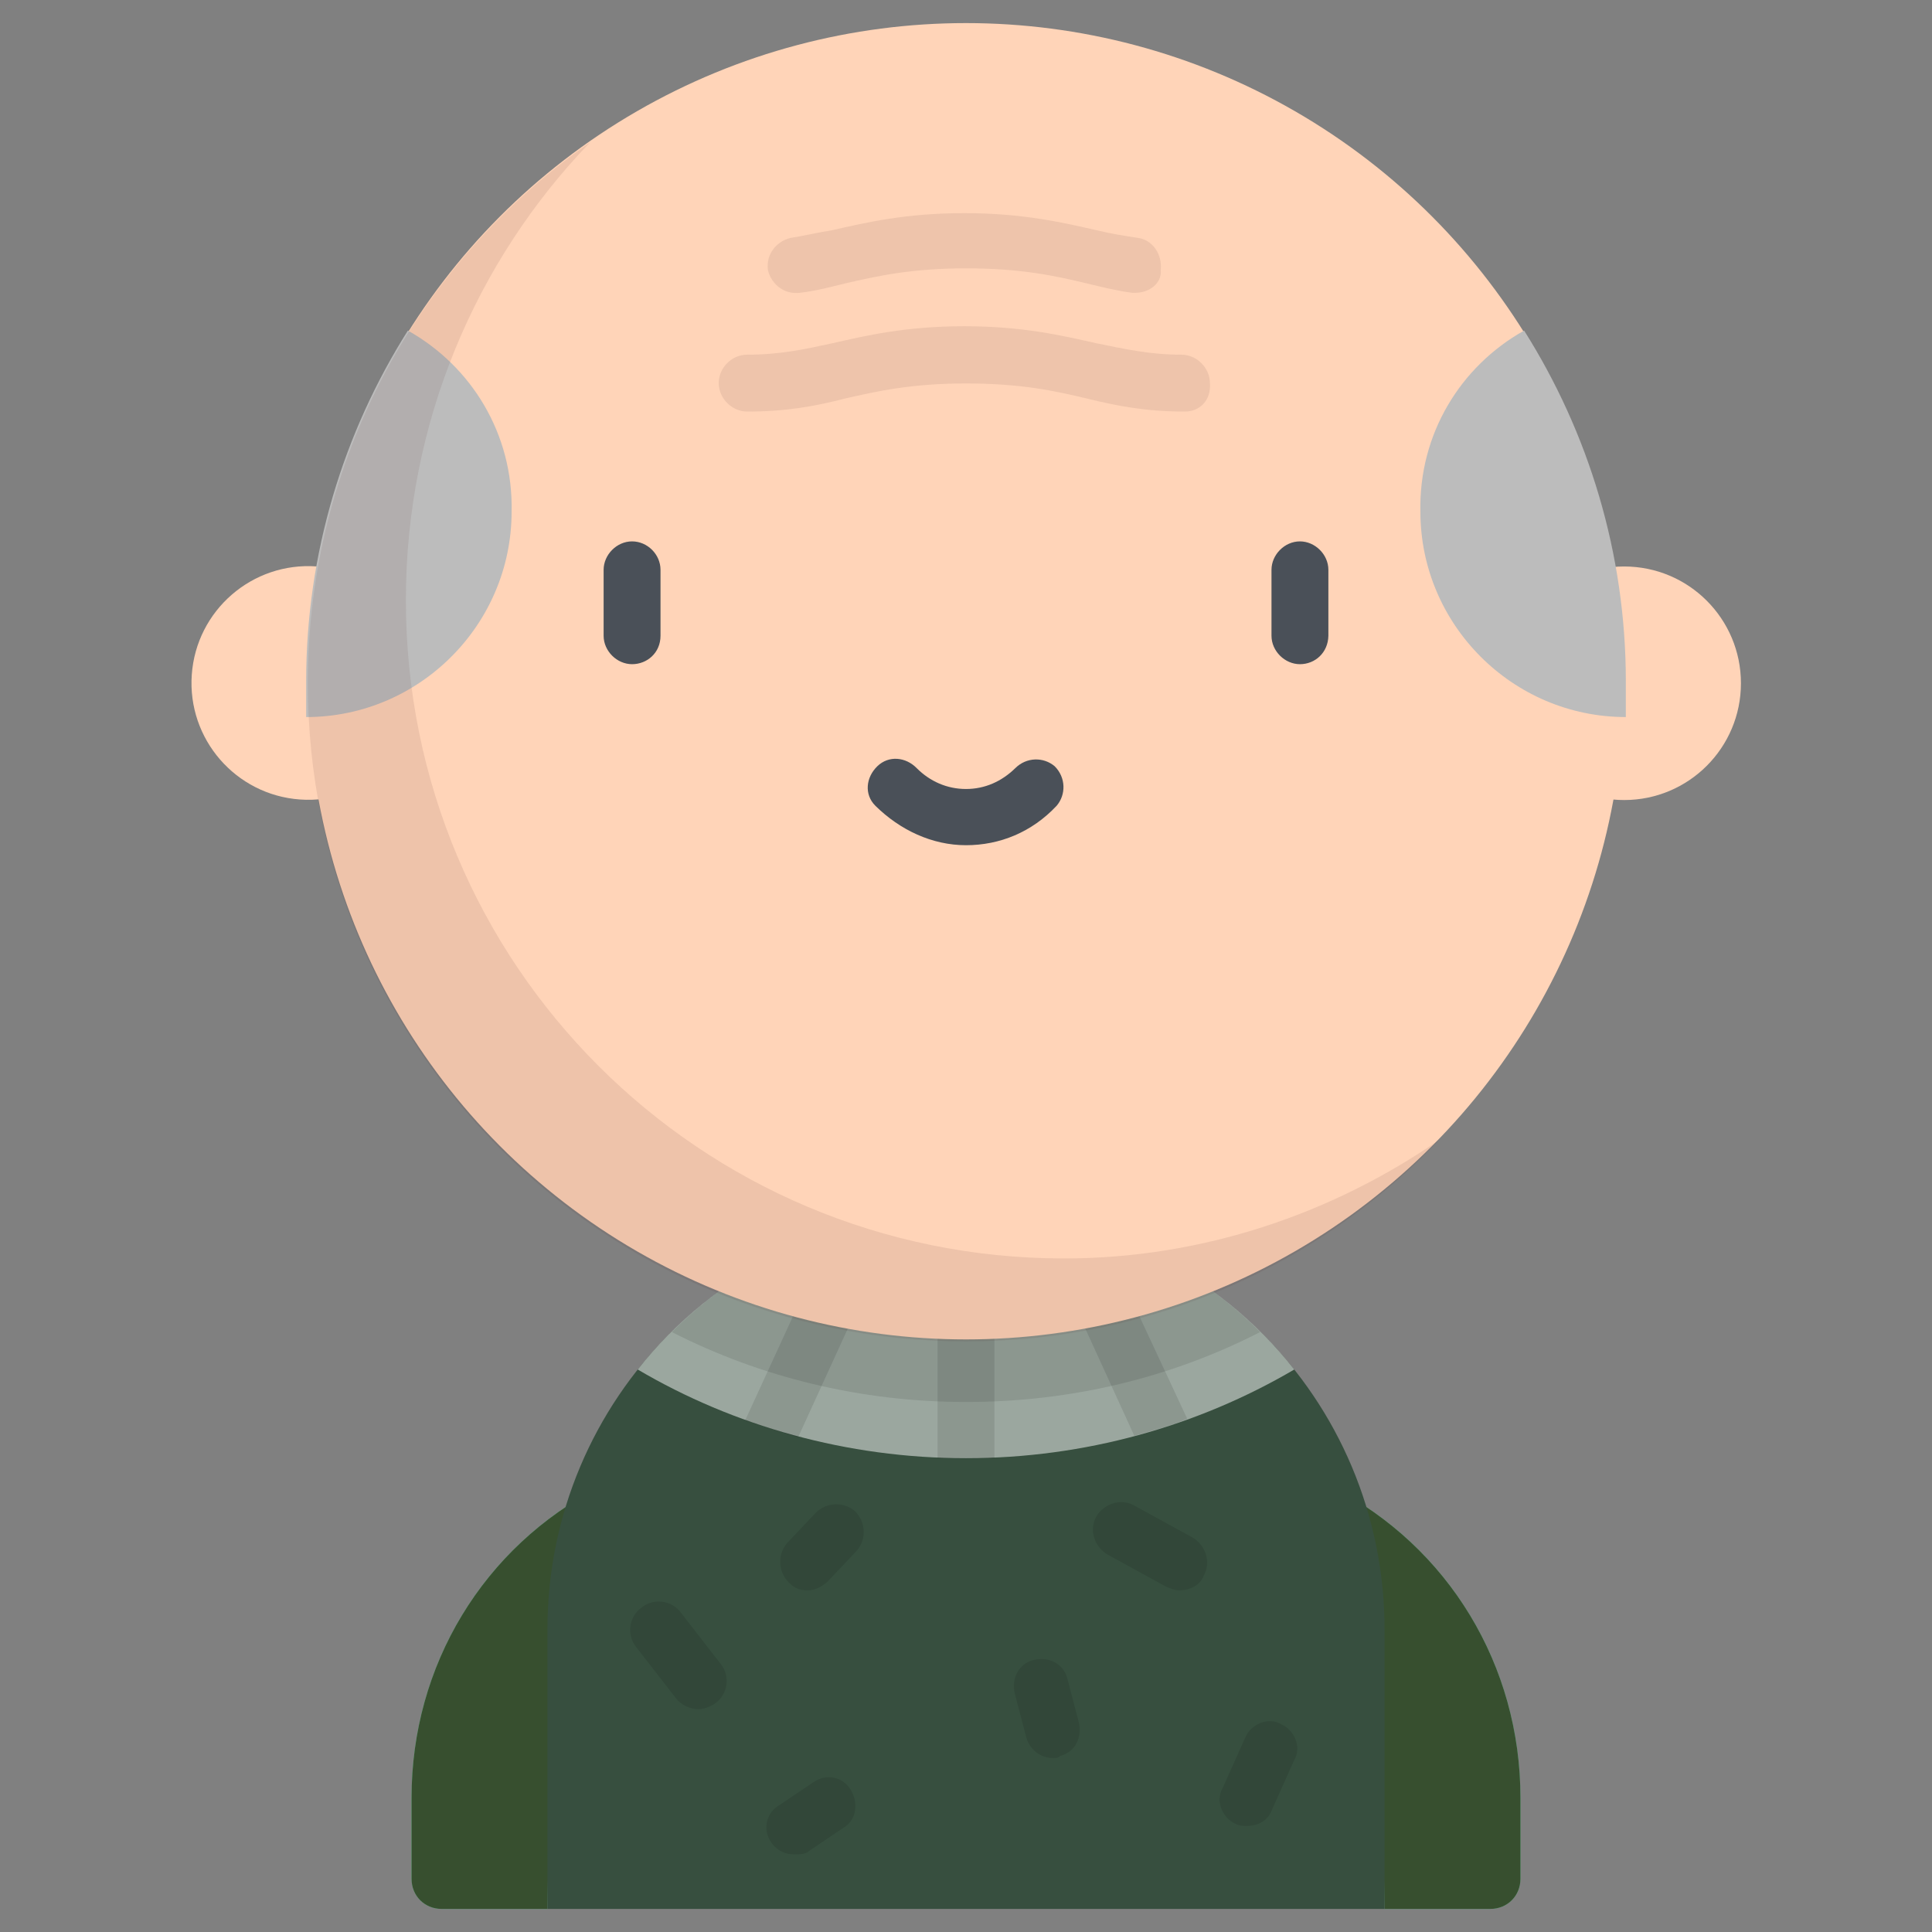 <?xml version="1.0" encoding="utf-8"?>
<!-- Generator: Adobe Illustrator 23.0.3, SVG Export Plug-In . SVG Version: 6.00 Build 0)  -->
<svg version="1.1" id="Capa_1" xmlns="http://www.w3.org/2000/svg" xmlns:xlink="http://www.w3.org/1999/xlink" x="0px" y="0px"
	 viewBox="0 0 577.4 577.4" style="enable-background:new 0 0 577.4 577.4;" xml:space="preserve">
<rect x="0" y="0" width="577.4" height="577.4" fill="#808080" stroke="none"/>
<style type="text/css">
	.st0{fill:#5EC08B;}
	.st1{fill:#374F2F;}
	.st2{fill:#374F3F;}
	.st3{opacity:0.1;}
	.st4{opacity:0.5;fill:#FFFFFF;enable-background:new    ;}
	.st5{opacity:0.1;enable-background:new    ;}
	.st6{fill:#FFD4B8;}
	.st7{fill:#BCBCBC;}
	.st8{fill:#4A5058;}
	.st9{opacity:0.1;fill:#513130;enable-background:new    ;}
	.st10{fill:#513130;}
</style>
<g>
	<path class="st0" d="M163.6,570.5H132c-5.1,0-9-3.9-9-9v-24.2c0-39.5,21.4-75,56.4-93l19.2,36.1c-21.4,11.3-34.4,32.7-34.4,56.9
		L163.6,570.5L163.6,570.5z"/>
	<path class="st1" d="M163.6,570.5H132c-5.1,0-9-3.9-9-9v-24.2c0-39.5,21.4-75,56.4-93l19.2,36.1c-21.4,11.3-34.4,32.7-34.4,56.9
		L163.6,570.5L163.6,570.5z"/>
	<path class="st0" d="M413.8,570.5h31.6c5.1,0,9-3.9,9-9v-24.2c0-39.5-21.4-75-56.4-93l-19.2,36.1c21.4,11.3,34.4,32.7,34.4,56.9
		L413.8,570.5L413.8,570.5z"/>
	<path class="st1" d="M413.8,570.5h31.6c5.1,0,9-3.9,9-9v-24.2c0-39.5-21.4-75-56.4-93l-19.2,36.1c21.4,11.3,34.4,32.7,34.4,56.9
		L413.8,570.5L413.8,570.5z"/>
	<path class="st2" d="M288.7,362L288.7,362c-69.3,0-125.1,55.8-125.1,125.1v83.4h250.2v-83.4C413.8,417.8,358,362,288.7,362z"/>
	<g class="st3">
		<path d="M208.7,510.8c-2.3,0-5.1-1.1-6.8-3.4l-11.8-15.2c-2.8-3.4-2.3-9,1.7-11.8c3.4-2.8,9-2.3,11.8,1.7l11.8,15.2
			c2.8,3.4,2.3,9-1.7,11.8C212,510.2,210.4,510.8,208.7,510.8z"/>
		<path d="M237.4,554.2c-2.8,0-5.1-1.1-6.8-3.4c-2.8-3.9-1.7-9,2.3-11.3l10.1-6.8c3.9-2.8,9-1.7,11.3,2.3c2.3,3.9,1.7,9-2.3,11.3
			l-10.1,6.8C240.8,554.2,239.1,554.2,237.4,554.2z"/>
		<path d="M314.6,525.4c-3.4,0-6.8-2.3-7.9-6.2l-3.4-13c-1.1-4.5,1.1-9,5.6-10.1c4.5-1.1,9,1.1,10.1,5.6l3.4,13
			c1.1,4.5-1.1,9-5.6,10.1C316.3,525.4,315.8,525.4,314.6,525.4z"/>
		<path d="M372.7,545.7c-1.1,0-2.3,0-3.4-0.6c-3.9-1.7-6.2-6.8-3.9-10.7l6.8-15.2c1.7-3.9,6.8-6.2,10.7-3.9
			c3.9,1.7,6.2,6.8,3.9,10.7l-6.8,15.2C378.9,544,376.1,545.7,372.7,545.7z"/>
		<path d="M352.4,475.3c-1.1,0-2.8-0.6-3.9-1.1l-17.5-9.6c-3.9-2.3-5.6-7.3-3.4-11.3c2.3-3.9,7.3-5.6,11.3-3.4l17.5,9.6
			c3.9,2.3,5.6,7.3,3.4,11.3C358.6,474.1,355.2,475.3,352.4,475.3z"/>
		<path d="M241.4,475.3c-2.3,0-3.9-0.6-5.6-2.3c-3.4-3.4-3.4-8.5-0.6-11.8l8.5-9c3.4-3.4,8.5-3.4,11.8-0.6c3.4,3.4,3.4,8.5,0.6,11.8
			l-8.5,9C245.9,474.1,243.6,475.3,241.4,475.3z"/>
	</g>
	<path class="st4" d="M288.7,362L288.7,362c-40,0-75.5,18.6-98.1,47.3c28.7,16.9,62.6,26.5,98.1,26.5s69.3-9.6,98.1-26.5
		C364.2,380.6,328.7,362,288.7,362z"/>
	<path class="st5" d="M332.7,376.6c-1.7-3.9-6.8-6.2-10.7-3.9c-3.9,1.7-6.2,6.8-3.9,10.7l20.9,45.7c5.6-1.7,10.7-2.8,15.8-5.1
		L332.7,376.6z M255.4,372.7c-3.9-1.7-9,0-10.7,3.9l-22,47.9c5.1,1.7,10.7,3.4,15.8,5.1l20.9-45.7
		C261.6,379.4,259.4,374.4,255.4,372.7z M288.7,371c-4.5,0-8.5,3.9-8.5,8.5v56.4c2.8,0,5.6,0,8.5,0c2.8,0,5.6,0,8.5,0v-56.9
		C297.2,374.4,293.2,371,288.7,371z"/>
	<path class="st5" d="M288.7,362L288.7,362c-34.4,0-65.4,13.5-87.9,36.1c26.5,13.5,56.4,20.9,87.9,20.9s61.4-7.3,87.9-20.9
		C354.1,375.5,323.1,362,288.7,362z"/>
	<g>
		
			<ellipse transform="matrix(7.088903e-02 -0.998 0.998 7.088903e-02 -118.168 281.45)" class="st6" cx="92" cy="204.2" rx="34.9" ry="34.9"/>
		<circle class="st6" cx="485.4" cy="204.2" r="34.9"/>
		<circle class="st6" cx="288.7" cy="203.6" r="196.7"/>
	</g>
	<g>
		<path class="st7" d="M121.9,98.8c-19.2,30.4-30.4,66.5-30.4,104.8c0,3.4,0,6.8,0,10.7c33.8,0,61.4-27.6,61.4-61.4
			C153.4,129.8,141,109.5,121.9,98.8z"/>
		<path class="st7" d="M455.5,98.8c19.2,30.4,30.4,66.5,30.4,104.8c0,3.4,0,6.8,0,10.7c-33.8,0-61.4-27.6-61.4-61.4
			C424,129.8,436.4,109.5,455.5,98.8z"/>
	</g>
	<g>
		<path class="st8" d="M188.9,198.5c-4.5,0-8.5-3.9-8.5-8.5v-19.7c0-4.5,3.9-8.5,8.5-8.5s8.5,3.9,8.5,8.5v19.7
			C197.4,195.1,193.4,198.5,188.9,198.5z"/>
		<path class="st8" d="M388.5,198.5c-4.5,0-8.5-3.9-8.5-8.5v-19.7c0-4.5,3.9-8.5,8.5-8.5c4.5,0,8.5,3.9,8.5,8.5v19.7
			C396.9,195.1,393,198.5,388.5,198.5z"/>
		<path class="st8" d="M288.7,252.6c-10.1,0-19.7-4.5-27.1-11.8c-3.4-3.4-2.8-8.5,0.6-11.8s8.5-2.8,11.8,0.6c3.9,3.9,9,6.2,14.7,6.2
			s10.7-2.3,14.7-6.2c3.4-3.4,8.5-3.4,11.8-0.6c3.4,3.4,3.4,8.5,0.6,11.8C308.4,248.7,298.8,252.6,288.7,252.6z"/>
	</g>
	<g>
		<path class="st9" d="M318,376.1c-108.8,0-196.7-87.9-196.7-196.7c0-53,20.9-101.5,55.2-137C125.3,77.9,92,137.1,92,204.2
			c0,108.8,87.9,196.7,196.7,196.7c55.8,0,106-23.1,141.5-60.3C398.6,362.5,359.7,376.1,318,376.1z"/>
		<g class="st3">
			<path class="st10" d="M354.1,123c-11.8,0-20.3-1.7-29.3-3.9c-9.6-2.3-19.7-4.5-36.1-4.5c-16.3,0-26.5,2.3-36.1,4.5
				c-9,2.3-17.5,3.9-29.3,3.9c-4.5,0-8.5-3.9-8.5-8.5s3.9-8.5,8.5-8.5c10.1,0,17.5-1.7,25.4-3.4c10.1-2.3,22-5.1,39.5-5.1
				c17.5,0,29.3,2.8,39.5,5.1c8.5,1.7,15.8,3.4,25.4,3.4c4.5,0,8.5,3.9,8.5,8.5C362,119.6,358.6,123,354.1,123z"/>
			<path class="st10" d="M339.4,87.5c-0.6,0-0.6,0-1.1,0c-4.5-0.6-9-1.7-13.5-2.8c-9.6-2.3-19.7-4.5-36.1-4.5s-26.5,2.3-36.1,4.5
				c-4.5,1.1-9,2.3-13.5,2.8c-4.5,0.6-8.5-2.3-9.6-6.8c-0.6-4.5,2.3-8.5,6.8-9.6c3.9-0.6,8.5-1.7,12.4-2.3c10.1-2.3,22-5.1,39.5-5.1
				s29.3,2.8,39.5,5.1c4.5,1.1,8.5,1.7,12.4,2.3c4.5,0.6,7.3,5.1,6.8,9.6C347.3,84.7,343.4,87.5,339.4,87.5z"/>
		</g>
	</g>
</g>
</svg>
